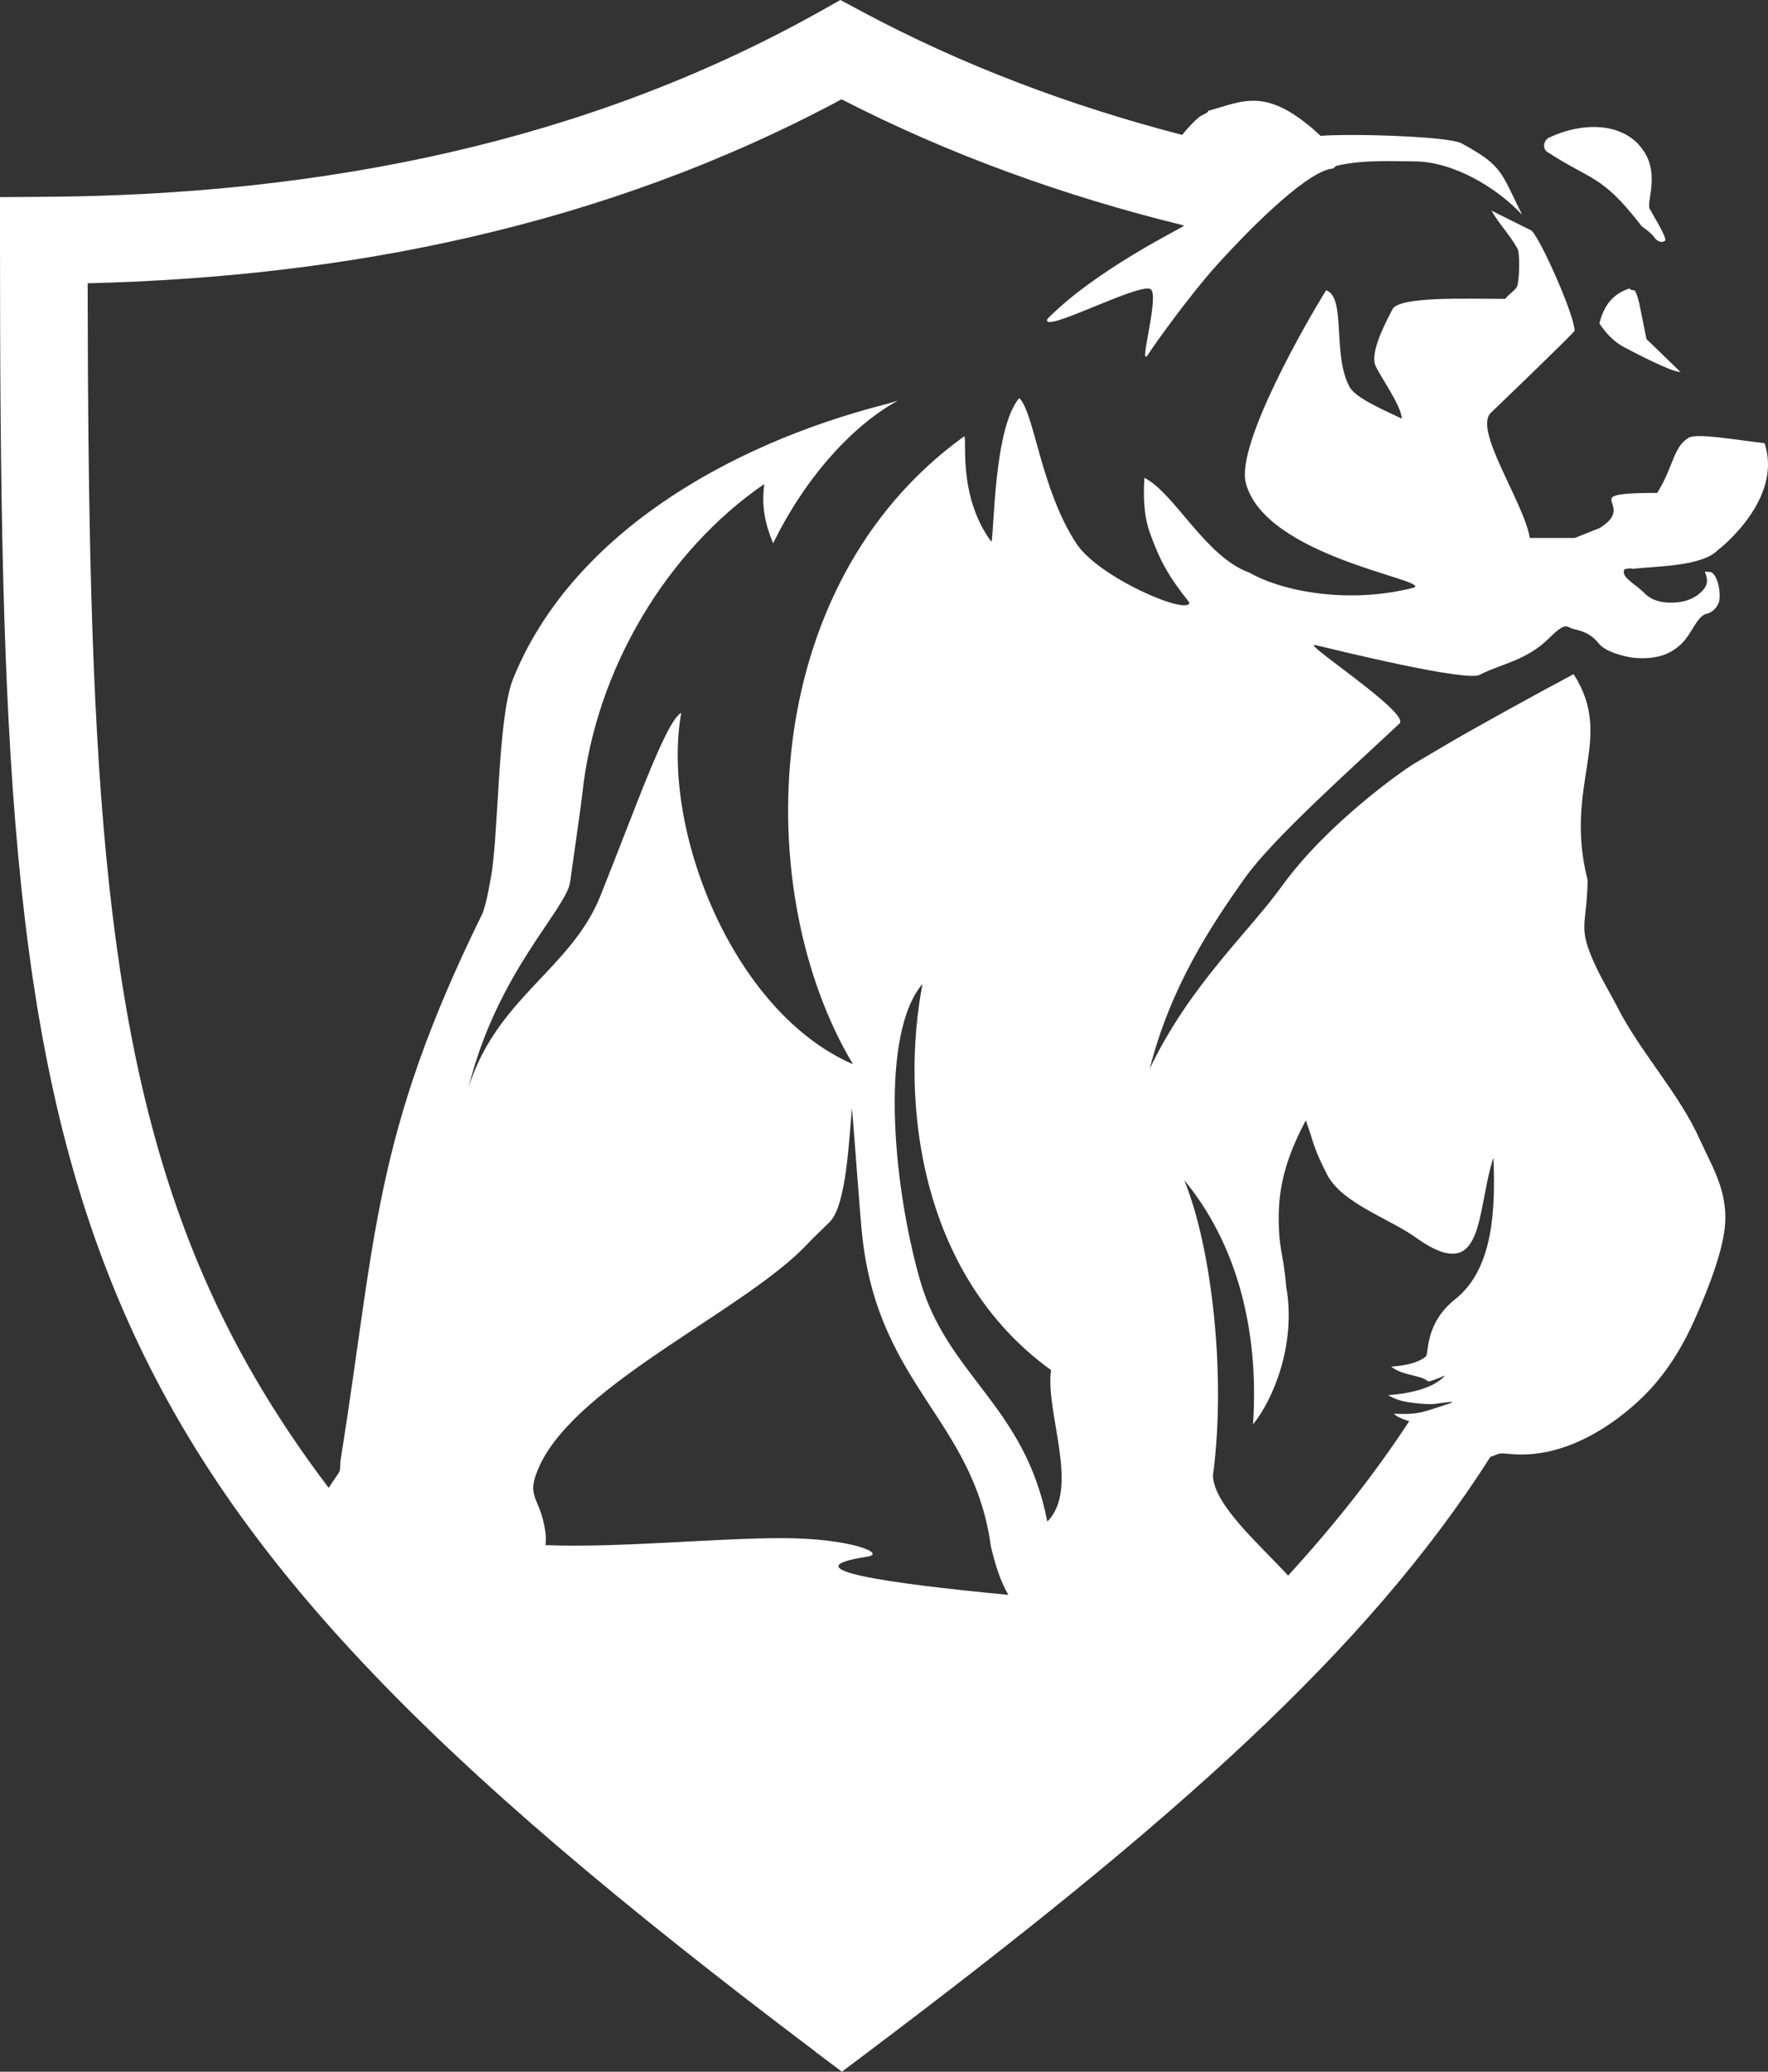 <svg width="105" height="123" viewBox="0 0 105 123" fill="none" xmlns="http://www.w3.org/2000/svg">
<rect x="0" y="0" width="105" height="123" fill="#333333" stroke="none"/>
<path fill-rule="evenodd" clip-rule="evenodd" d="M94.985 19.202C95.352 19.752 95.836 20.302 96.504 20.64C96.91 20.852 99.242 22.087 99.803 22.087L97.781 20.128L97.355 18.015C97.055 16.828 97.055 17.427 96.765 17.128C95.875 17.427 95.285 18.015 94.985 19.202ZM48.431 121.813C25.473 104.493 13.39 92.363 6.975 76.992C0.58 61.698 0 43.615 0 14.271V11.705L2.593 11.685C10.913 11.637 18.991 10.817 26.731 9.041C34.412 7.276 41.755 4.564 48.673 0.695L49.911 0L51.169 0.675C57.177 3.889 63.572 6.291 70.208 8.009C70.537 7.594 70.924 7.189 71.234 6.938C71.379 6.822 71.805 6.687 71.746 6.581C73.807 6.04 75.191 5.047 78.432 8.067C79.844 7.951 83.472 8.028 85.484 8.25C86.132 8.318 86.616 8.414 86.8 8.511C87.1 8.675 87.361 8.819 87.593 8.964C89.248 9.968 89.286 10.527 90.399 12.756C88.919 11.155 86.316 9.582 83.985 9.582C82.698 9.582 80.957 9.466 79.341 9.852C79.293 9.91 79.235 9.958 79.167 10.006C77.803 10.093 74.716 13.036 72.249 15.757C70.769 17.398 68.699 20.244 68.167 21.074C67.567 21.933 68.921 17.417 68.312 17.157C67.548 16.819 61.753 19.897 62.207 18.932C65.081 16.008 70.247 13.509 70.315 13.403L70.266 13.374C63.233 11.647 56.422 9.205 49.979 5.896C42.984 9.649 35.593 12.322 27.892 14.088C20.597 15.767 13.012 16.626 5.205 16.819C5.244 44.02 5.931 61.042 11.774 75.023C13.709 79.665 16.244 84.017 19.523 88.34C19.649 88.127 19.794 87.925 19.93 87.722C20.239 87.278 20.181 87.394 20.22 86.738C22.338 73.509 22.126 67.478 28.666 54.21C28.908 53.496 28.985 52.984 29.13 52.232C29.633 49.704 29.527 42.65 30.475 40.296C33.861 31.93 42.965 26.449 52.717 23.969C52.939 23.901 53.142 23.843 53.326 23.786C50.772 25.175 47.918 28.166 45.915 32.258C45.509 31.264 45.19 30.202 45.393 28.736C39.685 32.644 35.361 39.668 34.577 47.185C34.519 47.745 34.161 50.186 33.861 52.357C33.638 53.988 29.517 57.722 27.834 64.544C29.507 59.237 33.909 57.539 35.651 53.206C37.75 47.977 39.54 42.814 40.459 42.322C39.23 49.173 43.497 60.086 50.656 63.184C44.619 53.1 44.88 34.844 57.244 25.918C57.496 25.744 56.78 29.344 58.879 32.171C59.053 31.631 59.005 25.426 60.534 23.631C61.443 24.538 61.791 28.996 63.91 32.248C65.245 34.313 70.634 36.581 70.634 35.77C69.338 34.149 68.883 33.252 68.302 31.669C68.022 30.907 67.867 29.903 67.964 28.369C69.744 29.257 71.592 33.068 74.194 33.995C76.274 35.181 80.25 35.857 83.994 34.882C84.894 34.41 75.152 33.059 73.991 28.688C73.372 26.362 77.764 18.816 78.76 17.234C79.97 17.668 79.099 21.084 80.163 22.994C80.55 23.68 82.456 24.461 83.249 24.857C83.249 24.114 81.914 22.271 81.682 21.692C81.382 20.958 82.166 19.366 82.698 18.363C83.104 17.591 86.955 17.745 89.393 17.745C89.644 17.417 90.07 17.205 90.128 16.915C90.263 16.278 90.244 14.985 90.128 14.773C89.596 13.828 89.064 13.364 88.58 12.505C89.17 12.805 90.36 13.393 90.96 13.692C91.55 14.281 93.514 18.749 93.514 19.636C93.466 19.781 88.822 24.239 88.541 24.509C87.487 25.513 90.496 29.807 90.854 31.939H93.524L95.004 31.351C96.552 30.386 95.381 29.788 95.788 29.498C96.001 29.344 96.668 29.266 98.419 29.266C99.396 27.713 99.367 26.526 100.296 25.986C100.78 25.706 103.063 26.111 104.795 26.314C105.927 29.701 102.008 32.673 102.008 32.673C101.041 33.638 98.371 33.609 96.968 33.773C96.929 33.715 96.504 33.763 96.465 33.821C96.242 34.265 97.171 34.709 97.645 35.201C97.877 35.442 98.245 35.693 98.855 35.76C99.561 35.838 100.335 35.722 100.896 35.268C101.612 34.689 101.341 34.265 101.264 33.975C101.234 33.888 101.351 33.966 101.505 33.956C101.912 33.917 102.221 34.959 102.105 35.674C102.086 35.818 101.912 36.146 101.66 36.31C101.515 36.407 101.36 36.436 101.215 36.484C100.557 36.899 100.431 37.941 99.377 38.607C98.855 38.945 98.129 39.147 97.065 39.06C96.32 38.974 95.304 38.655 94.956 38.211C94.414 37.526 93.804 37.439 93.379 37.324C93.05 37.237 93.021 36.87 92.015 37.874C90.66 39.224 89.161 39.408 87.913 40.045C87.274 40.547 79.38 38.597 78.112 38.298C77.59 38.173 79.505 39.504 81.131 40.788C82.35 41.753 83.404 42.689 83.114 42.959C80.289 45.603 75.607 49.781 73.962 52.087C71.901 54.982 69.521 58.591 68.283 63.444C70.682 58.456 74.136 55.377 76.119 52.627C78.79 48.913 83.278 45.767 83.965 45.352C84.633 44.956 85.291 44.57 85.939 44.184C87.564 43.229 91.734 40.932 93.456 40.025C95.933 43.885 92.837 46.548 94.288 52.261C94.24 55.069 93.65 54.963 94.782 57.394C95.159 58.205 95.633 58.967 96.03 59.749C97.394 62.441 99.716 64.911 100.935 67.623C101.728 69.379 102.744 70.884 102.395 73.18C102.144 74.84 101.196 77.137 100.538 78.575C99.735 80.331 98.748 81.778 97.587 82.917C95.768 84.692 92.934 86.545 89.906 86.342C88.967 86.284 89.277 86.217 88.513 86.497C81.179 98.008 69.676 108.179 51.565 121.823L49.998 123L48.431 121.823V121.813ZM76.497 93.55C79.283 90.501 81.663 87.481 83.695 84.374C83.462 84.316 83.221 84.219 82.979 84.094L82.775 83.939C83.656 83.959 84.062 83.978 84.913 83.708C85.049 83.669 86.123 83.322 86.2 83.283C86.481 83.158 85.446 83.322 85.233 83.351C84.817 83.409 83.898 83.293 83.724 83.264C83.211 83.187 82.805 83.061 82.447 82.83C83.346 82.772 85.097 82.521 85.813 81.662C85.359 81.855 84.865 82.068 84.788 82C84.391 81.633 83.298 81.682 82.621 81.141C83.395 81.083 84.246 80.929 84.701 80.514C84.846 80.292 84.652 78.536 86.423 77.137C88.754 75.294 88.803 71.608 88.696 68.732C87.661 71.849 88.222 76.336 84.227 73.576C82.611 72.36 79.709 71.492 78.799 69.707C78.374 68.858 78.103 68.279 77.841 67.362L77.551 66.513C76.69 68.153 75.974 69.919 75.945 72.071C75.916 74.194 76.216 74.309 76.39 76.413C77 79.839 75.578 83.148 74.417 84.567C74.804 78.758 73.333 73.692 70.334 70.073C71.979 74.107 72.83 81.71 72.037 87.587C72.056 89.314 74.775 91.669 76.497 93.541V93.55ZM59.876 94.689C52.688 94.004 46.747 93.155 51.507 92.421C52.688 92.238 50.482 91.321 46.438 91.321C42.394 91.321 36.754 91.91 32.39 91.736C32.429 91.524 32.429 91.273 32.39 90.964C32.09 88.784 31.133 88.967 32.071 86.969C34.374 82.097 44.232 77.793 47.928 73.885C48.179 73.615 48.692 73.113 49.263 72.563C50.288 71.579 50.424 67.487 50.598 65.808C50.714 67.015 51.082 72.341 51.227 73.557C52.262 82.357 57.825 84.316 58.85 91.823C59.121 92.962 59.431 93.917 59.886 94.689H59.876ZM62.42 81.344C54.516 75.632 53.481 65.23 54.787 58.417C52.291 61.331 52.949 70.016 54.623 75.95C56.248 81.701 60.863 83.418 62.198 90.337C64.162 88.388 62.062 83.853 62.42 81.334V81.344ZM97.326 8.598C98.787 10.18 97.645 12.12 98.022 12.477C98.1 12.65 99.048 14.165 98.884 14.291C98.767 14.387 98.622 14.387 98.458 14.291C98.4 14.252 98.342 14.223 98.303 14.165C98.11 13.876 97.829 13.673 97.549 13.47C97.5 13.441 97.471 13.393 97.432 13.345C95.101 10.344 94.549 10.759 91.85 8.993C91.599 8.771 91.686 8.318 91.995 8.173C93.93 7.256 96.126 7.285 97.326 8.588V8.598Z" fill="white"/>
</svg>
